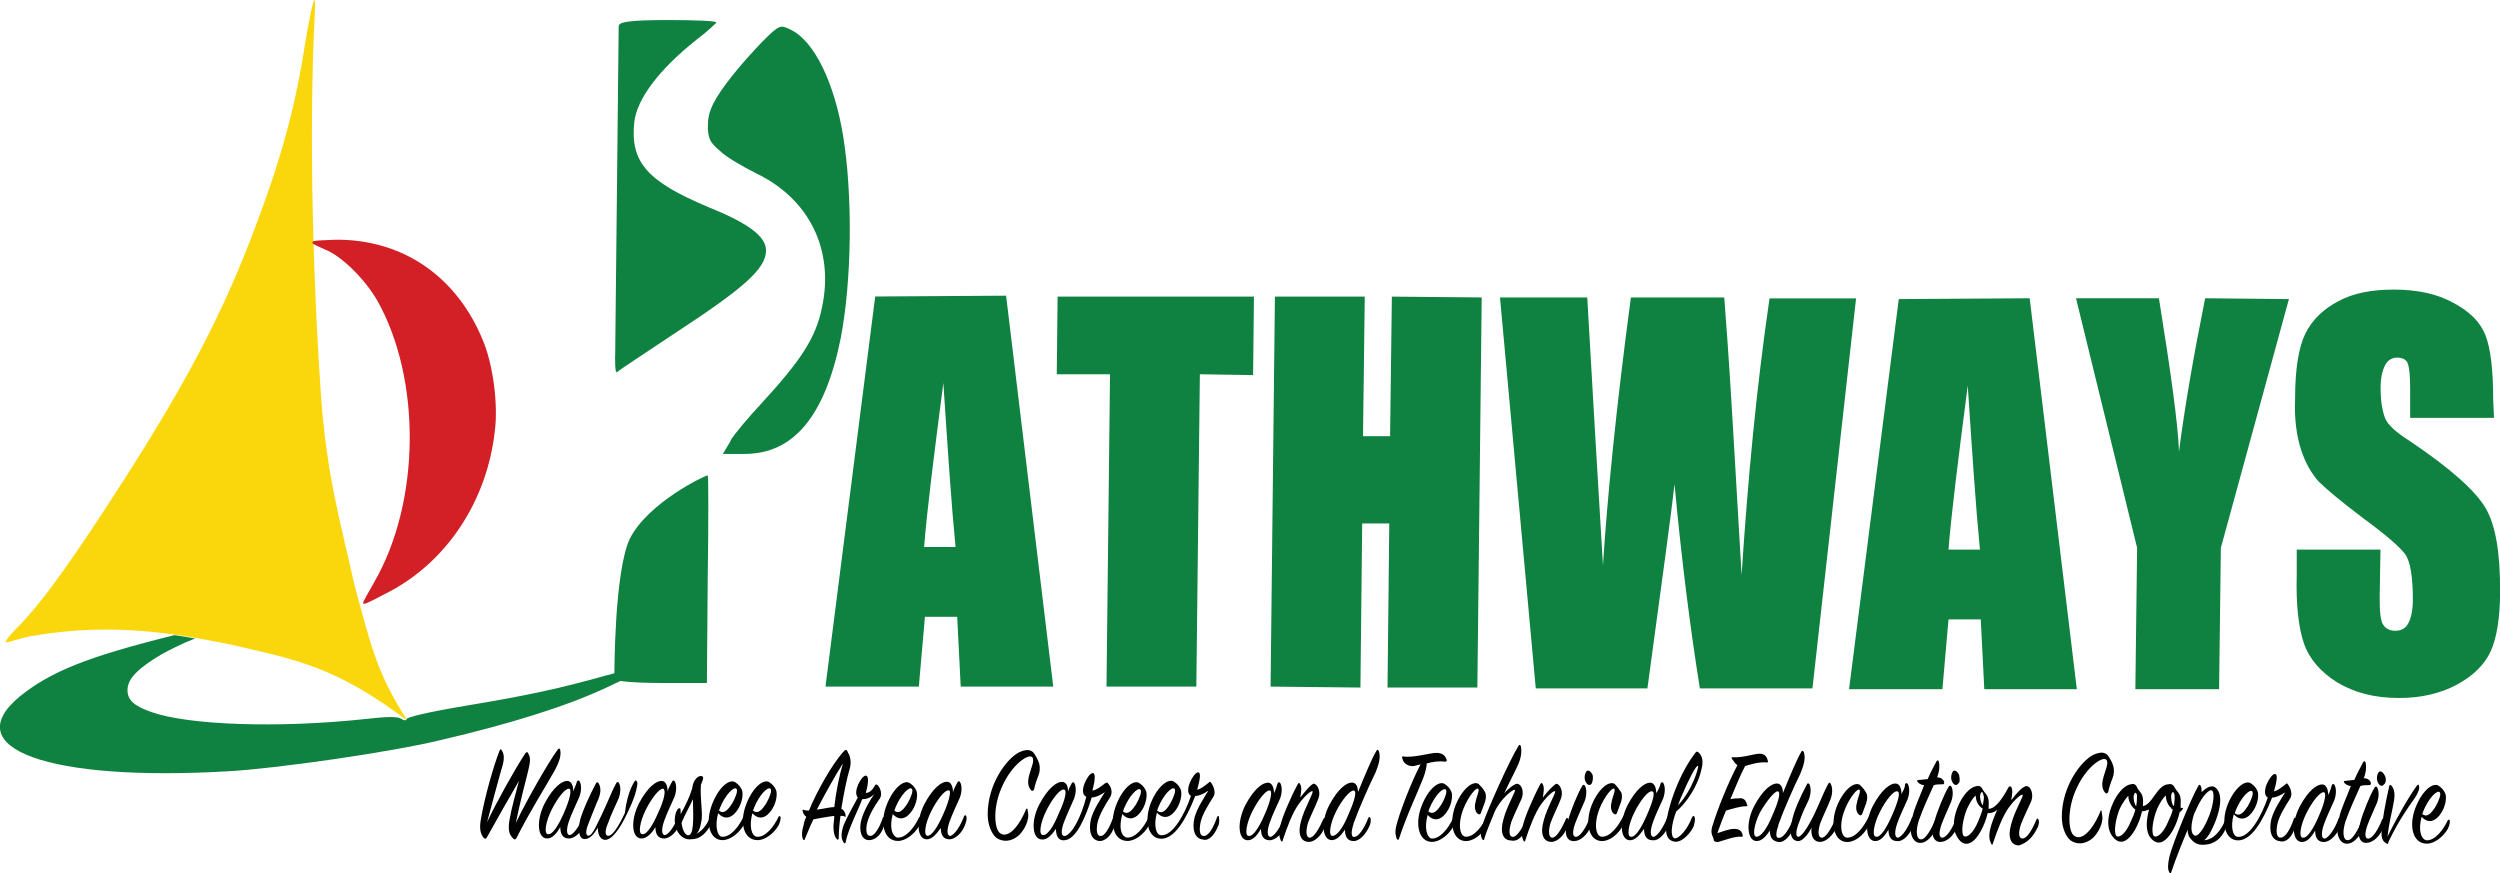 <?xml version="1.0" encoding="UTF-8"?> <svg xmlns="http://www.w3.org/2000/svg" id="Layer_2" viewBox="0 0 213.15 74.44"><defs><style>.cls-1{fill:#010101;}.cls-2{fill:#0f8140;}.cls-3{fill:#d22026;}.cls-4{fill:#fad70c;}</style></defs><g id="design"><path class="cls-2" d="M81.47,46.64c-.37-3.79-.67-8.41-1.04-13.99-.82,6.32-1.41,11.01-1.64,13.99h2.68ZM85.78,25.21l4.02,33.33h-7.89l-.3-5.95h-2.75l-.52,5.95h-7.96l4.24-33.26,11.16-.07Z"></path><polygon class="cls-2" points="106.91 25.29 106.84 31.98 102.3 31.91 102 58.54 94.34 58.54 94.64 31.91 90.1 31.91 90.17 25.29 106.91 25.29"></polygon><polygon class="cls-2" points="126.33 25.36 125.96 58.62 118.3 58.62 118.45 44.63 116.14 44.63 115.99 58.62 108.33 58.54 108.7 25.29 116.36 25.29 116.21 37.19 118.52 37.19 118.67 25.29 126.33 25.36"></polygon><path class="cls-2" d="M158.25,25.43l-3.72,33.26h-9.6c-.82-5.13-1.56-10.94-2.16-17.41-.3,2.75-1.12,8.56-2.31,17.41h-9.52l-3.05-33.33h7.44l.67,11.61.67,11.23c.37-5.8,1.12-13.39,2.38-22.84h7.96c.07.97.37,4.61.74,11.01l.74,12.65c.52-8.03,1.26-15.92,2.38-23.58h7.37Z"></path><path class="cls-2" d="M168.81,46.86c-.37-3.79-.67-8.41-1.04-13.99-.82,6.32-1.41,11.01-1.64,13.99h2.68ZM173.05,25.43l4.02,33.33h-7.89l-.3-5.95h-2.75l-.52,5.95h-7.96l4.24-33.26,11.16-.07Z"></path><path class="cls-2" d="M195.15,25.51l-5.8,21.2-.15,12.05h-7.14l.15-12.05-5.21-21.28h7.07c1.04,6.47,1.64,10.86,1.71,13.09.45-3.57,1.19-7.89,2.23-13.09l7.14.07Z"></path><path class="cls-2" d="M212.63,35.63h-7.14v-2.46c0-1.12-.07-1.86-.22-2.23-.15-.3-.45-.45-.89-.45s-.82.22-1.04.67c-.22.45-.37,1.04-.37,1.93,0,1.12.15,1.93.37,2.53.22.6.97,1.26,2.16,2.01,3.42,2.31,5.51,4.17,6.4,5.65.89,1.49,1.26,3.87,1.26,7.07,0,2.38-.3,4.09-.82,5.21-.52,1.12-1.49,2.08-2.9,2.83s-3.05,1.12-4.91,1.12c-2.08,0-3.79-.45-5.28-1.34-1.41-.89-2.38-2.01-2.83-3.35-.45-1.34-.67-3.27-.6-5.8v-2.16h7.14l-.07,4.02c0,1.26.07,2.08.3,2.38.22.37.6.52,1.04.52.52,0,.89-.22,1.12-.67s.37-1.12.37-2.01c0-1.93-.22-3.27-.67-3.87s-1.64-1.64-3.57-3.05c-1.86-1.41-3.12-2.46-3.79-3.12-.6-.67-1.12-1.56-1.49-2.68s-.6-2.6-.52-4.39c0-2.53.3-4.39.89-5.58.6-1.19,1.56-2.08,2.83-2.75,1.26-.67,2.83-.97,4.69-.97,2.01,0,3.72.37,5.06,1.12,1.41.74,2.31,1.64,2.75,2.75.45,1.12.67,2.98.67,5.58l.07,1.49Z"></path><path class="cls-1" d="M44.27,66.5c-.3,1.12-.67,2.46-.82,3.35-.15.89-.07,1.26.3,1.64.15.15.22.07.3-.07,1.12-2.23,2.53-4.46,3.2-5.65.45-.82.6-1.34.52-1.79,0-.15-.07-.22-.22-.07-.82,1.12-2.6,4.24-3.57,6.25.37-1.79.74-3.2,1.04-4.39.22-.89.22-1.19,0-1.56-.07-.15-.15-.07-.22,0-.97,1.49-2.38,4.02-3.27,5.88.45-1.71.89-3.27,1.19-4.39.3-.89.3-1.34.07-1.71-.07-.15-.15-.15-.22.07-.45,1.12-1.26,3.94-1.56,5.73-.15.82-.07,1.26.22,1.64.15.15.22.07.3-.07.82-1.49,1.93-3.42,2.75-4.84Z"></path><path class="cls-1" d="M48.07,69.33c-.45,1.04-.97,1.86-1.34,1.79-.37,0-.22-1.04.3-2.08s1.19-1.86,1.49-1.79c.22,0,.15.74-.45,2.08ZM48.88,67.47c0-.45-.15-.89-.52-.89-.45,0-1.19.52-1.93,1.93-.74,1.49-.6,2.98.22,2.98.45,0,.82-.45,1.12-.97,0,.6.22.97.74.97s1.12-.6,1.34-1.26c.15-.37.15-.67.07-.74,0-.07-.07-.07-.15,0-.3.82-.82,1.64-1.19,1.71-.3,0-.3-.52-.07-1.19s.67-1.56.89-2.08c.22-.6.15-1.12,0-1.34-.07-.07-.15-.07-.22.07-.07.3-.22.52-.3.82Z"></path><path class="cls-1" d="M53.27,69.33c-.52,1.12-1.04,1.93-1.41,1.93-.3,0-.3-.45,0-1.12.22-.67.67-1.56.89-2.08.22-.6.15-1.12,0-1.34-.07-.07-.15-.07-.22.07-.3.52-.6,1.34-1.19,2.6-.52,1.04-.82,1.86-1.19,1.86-.22,0-.22-.45,0-.97.22-.6.45-1.12.74-1.86.37-.74.37-1.26.15-1.64-.07-.07-.15-.15-.22,0-.6,1.12-1.12,2.31-1.34,3.05-.22.89-.15,1.71.37,1.71.45,0,.82-.45,1.12-.97,0,.52.15.97.6,1.04.6,0,1.26-.89,1.93-2.31.6-1.26.74-1.79.82-2.31.07-.22,0-.45-.15-.45-.07.07-.67.89-.89,2.75Z"></path><path class="cls-1" d="M56.1,69.33c-.45,1.04-.97,1.86-1.34,1.79-.37,0-.22-1.04.3-2.08.52-1.04,1.19-1.86,1.49-1.79.22.07.15.82-.45,2.08ZM56.92,67.47c0-.45-.15-.89-.52-.89-.45,0-1.19.52-1.93,1.93-.74,1.49-.6,2.98.22,2.98.45,0,.89-.45,1.19-.97,0,.6.22.97.74.97s1.12-.6,1.34-1.26c.15-.37.15-.67.07-.74,0-.07-.07-.07-.15,0-.3.82-.82,1.64-1.19,1.71-.3,0-.3-.52-.07-1.19s.67-1.56.89-2.08c.22-.6.15-1.12,0-1.34-.07-.07-.15-.07-.22.07-.15.3-.3.52-.37.82Z"></path><path class="cls-1" d="M59.08,68.14c0,.97.15,2.83-.3,3.05-.3.15-.6-.37-.67-1.04.3-.74.67-1.34.97-2.01ZM58.03,69.4v-.3c0-.22-.07-.22-.22-.15-.3.37-.37,1.12-.15,1.71.3.74.82.97,1.34.89.67,0,1.26-.52,1.64-1.34.15-.37.15-.67.15-.82,0-.07-.15-.15-.15,0-.22.67-.6,1.34-1.26,1.71.3-.3.37-.82.45-1.26.07-.82-.15-1.79-.07-2.9,0-.07.07-.15.07-.22.15-.3.15-.45.07-.52s-.3-.07-.52.15-.3.45-.37.89c-.22.74-.6,1.49-.97,2.16Z"></path><path class="cls-1" d="M61.31,69.11c0-.07.07-.15.07-.22.45-1.12,1.19-1.86,1.41-1.64.15.15-.07.74-.37,1.26-.3.45-.67.97-1.12.6ZM61.23,69.33c.6.67,1.26.37,1.71-.37.37-.6.45-1.34.3-1.64-.15-.3-.3-.45-.52-.6-.45-.37-1.41.3-2.01,1.86-.6,1.56-.22,3.05.89,3.05.67,0,1.41-.6,1.79-1.26.15-.3.22-.67.15-.74,0-.07-.07-.07-.15,0-.37.82-1.12,1.79-1.86,1.71-.37-.07-.6-.89-.3-2.01Z"></path><path class="cls-1" d="M64.21,69.11c0-.07.07-.15.07-.22.45-1.12,1.19-1.86,1.41-1.64.15.15-.07.74-.37,1.26-.3.45-.67.97-1.12.6ZM64.14,69.33c.6.67,1.26.37,1.71-.37.37-.6.45-1.34.3-1.64-.15-.3-.3-.45-.52-.6-.45-.37-1.41.3-2.01,1.86-.6,1.56-.22,3.05.97,3.05.67,0,1.41-.6,1.79-1.26.15-.3.22-.67.15-.74,0-.07-.07-.07-.15,0-.37.82-1.12,1.79-1.86,1.71-.45-.07-.67-.89-.37-2.01Z"></path><path class="cls-1" d="M69.64,69.03c.74-1.41,1.56-2.9,2.23-3.94-.3.97-.6,2.46-.74,3.72-.37,0-.89.15-1.49.22ZM71.13,69.55c0,.37-.07.67-.07.89,0,.67.15.97.3,1.12.07.07.15,0,.15-.07,0-.67.07-1.34.15-1.93.15,0,.3,0,.37.07.07,0,.15,0,.07-.07,0-.22-.15-.52-.37-.6.22-1.34.45-2.53.74-3.5.07-.3.07-.6,0-.89-.07-.3-.15-.3-.22-.52-.07-.15-.15-.15-.3,0-.97,1.04-2.31,3.42-2.98,5.06-.15,0-.3,0-.45-.07q-.15,0-.07.15c0,.07.07.3.3.45-.15.3-.22.52-.22.67-.22.67-.15,1.04-.07,1.26.07.07.15.07.15,0,.22-.52.45-1.12.74-1.71.37-.07,1.12-.22,1.79-.3Z"></path><path class="cls-1" d="M73.81,67.62c.22-.74.3-1.49,0-1.49-.37,0-1.12,1.41-.67,1.86-.37.67-.97,1.79-1.19,2.31-.22.6-.3,1.19,0,1.56.07.07.15.07.15-.07.22-1.12,1.12-2.83,1.41-3.65.3,0,.67-.07,1.04-.45-.37.52-.89,1.41-1.12,2.23-.22.89,0,1.71.67,1.71.52,0,1.04-.45,1.26-1.19.07-.3.07-.6.07-.74,0-.07-.07-.07-.15,0-.3.89-.74,1.64-1.12,1.56-.3,0-.37-.52-.22-1.12s.6-1.41,1.04-2.01c.3-.37.07-.97-.15-1.19-.07-.07-.15-.07-.22,0-.22.45-.52.67-.82.67Z"></path><path class="cls-1" d="M76.26,69.11c0-.07.07-.15.07-.22.45-1.12,1.19-1.86,1.41-1.64.15.15-.07.74-.37,1.26-.3.45-.67.97-1.12.6ZM76.11,69.4c.6.67,1.26.37,1.71-.37.37-.6.45-1.34.3-1.64-.15-.3-.3-.45-.52-.6-.45-.37-1.41.3-2.01,1.86-.6,1.56-.22,3.05.97,3.05.67,0,1.41-.6,1.79-1.26.15-.3.22-.67.15-.74,0-.07-.07-.07-.15,0-.37.82-1.12,1.79-1.86,1.71-.45-.15-.67-.89-.37-2.01Z"></path><path class="cls-1" d="M80.43,69.4c-.45,1.04-.97,1.86-1.34,1.86s-.22-1.04.3-2.08c.52-1.04,1.19-1.86,1.49-1.79.22-.07.15.67-.45,2.01ZM81.25,67.54c0-.45-.15-.89-.52-.89-.45,0-1.19.52-1.93,1.93-.74,1.49-.6,2.98.22,2.98.45,0,.82-.45,1.19-.97,0,.6.22.97.74.97s1.12-.6,1.34-1.26c.15-.37.15-.67.07-.74,0-.07-.07-.07-.15,0-.3.82-.82,1.64-1.19,1.71-.3,0-.3-.52-.07-1.19s.67-1.56.89-2.08c.22-.6.15-1.12,0-1.34-.07-.07-.15-.07-.22.07-.15.3-.3.52-.37.82Z"></path><path class="cls-1" d="M87.5,68.96c-.74,1.79-1.71,2.6-2.31,2.01-.45-.52-.52-2.31.3-4.02.82-1.79,2.23-2.75,2.53-2.38.22.3-.15.97-.3,1.64-.15.6,0,.97.22,1.19.07.07.15,0,.22-.07.07-.37.22-.82.37-1.19s.15-.74.07-1.04-.3-.67-.45-.89c-.3-.37-.74-.3-1.26-.07-1.04.52-2.68,2.68-2.68,5.28,0,.97.37,1.71.74,2.01.52.37,1.26.37,1.93-.22.37-.37.97-1.26.74-2.08,0-.22-.07-.22-.15-.15h0Z"></path><path class="cls-1" d="M90.7,67.32c.3,0,.15.82-.45,2.08-.45,1.12-.97,1.86-1.34,1.79-.37,0-.22-1.04.3-2.08.52-1.04,1.19-1.86,1.49-1.79ZM90.03,70.67c0,.6.22,1.04.74.97.97-.07,1.79-1.93,2.31-3.65.3,0,.67-.15,1.12-.45-.37.6-.97,1.49-1.19,2.31-.22.97,0,1.79.74,1.86.52,0,1.04-.52,1.26-1.26.15-.37.07-.67.07-.82s-.07-.07-.15,0c-.3.89-.74,1.71-1.12,1.64-.3,0-.37-.52-.22-1.19.15-.6.6-1.41,1.04-2.08.3-.45.07-.97-.15-1.19-.07-.15-.15-.07-.3,0-.37.3-.67.52-1.04.6.22-.82.3-1.56,0-1.49-.37,0-1.26,1.71-.52,2.01-.45,1.79-1.26,3.27-1.86,3.35-.3,0-.3-.45-.07-1.12.22-.6.67-1.56.89-2.08.22-.6.15-1.12,0-1.34-.07-.07-.15-.07-.22.07-.07.15-.22.37-.3.67,0-.45-.15-.82-.52-.82-.45,0-1.19.52-1.93,1.93s-.6,2.98.22,2.98c.45.07.89-.45,1.19-.89Z"></path><path class="cls-1" d="M95.75,69.18c0-.07.07-.15.07-.22.45-1.12,1.19-1.86,1.41-1.64.15.15-.07.74-.37,1.26-.3.45-.67.97-1.12.6ZM95.68,69.4c.6.67,1.26.37,1.71-.37.37-.6.45-1.34.3-1.64-.15-.3-.3-.45-.52-.6-.45-.37-1.41.3-2.01,1.86-.6,1.56-.22,3.05.97,3.05.67,0,1.41-.6,1.79-1.26.15-.3.22-.67.15-.74,0-.07-.07-.07-.15,0-.37.82-1.12,1.79-1.86,1.71-.52-.15-.67-.89-.37-2.01Z"></path><path class="cls-1" d="M98.66,69.11c0-.07.07-.15.07-.22.45-1.12,1.19-1.86,1.41-1.64.15.15-.07.74-.37,1.26-.3.52-.67.97-1.12.6ZM103.86,70.45c.15-.37.07-.67.07-.82,0-.07-.07-.07-.15,0-.3.89-.74,1.71-1.19,1.64-.3,0-.37-.52-.22-1.19s.67-1.49,1.04-2.08c.3-.37.07-.97-.15-1.26-.07-.15-.15-.07-.22,0-.37.3-.67.52-.97.6.22-.82.37-1.49.07-1.49-.37,0-1.26,1.64-.6,2.01-.52,1.56-1.56,3.42-2.53,3.35-.45,0-.67-.82-.37-1.93.6.67,1.26.37,1.71-.37.37-.6.45-1.34.3-1.64-.15-.3-.3-.45-.52-.6-.45-.37-1.41.3-2.01,1.79-.6,1.56-.22,3.05.89,3.05s2.08-1.56,2.9-3.65c.3,0,.67-.15,1.12-.45-.37.6-.97,1.49-1.19,2.31-.22.97,0,1.79.74,1.86.45.15.97-.37,1.26-1.12Z"></path><path class="cls-1" d="M107.81,69.48c-.45,1.04-.97,1.86-1.34,1.79-.37,0-.22-1.04.3-2.08.52-1.04,1.19-1.86,1.49-1.79.22,0,.15.74-.45,2.08ZM108.62,67.62c0-.45-.15-.89-.52-.89-.45,0-1.19.52-1.93,1.93-.74,1.49-.6,2.98.22,2.98.45,0,.82-.45,1.12-.97,0,.6.22.97.74.97s1.12-.6,1.34-1.26c.15-.37.15-.67.07-.74,0-.07-.07-.07-.15,0-.3.82-.82,1.64-1.19,1.71-.3,0-.3-.52-.07-1.19.22-.67.67-1.56.89-2.08.22-.6.15-1.12,0-1.34-.07-.07-.15-.07-.22.07-.07.22-.15.52-.3.82Z"></path><path class="cls-1" d="M110.86,67.99c.07-.45.15-.82,0-1.12-.07-.15-.15-.15-.22,0-.6,1.12-1.34,2.83-1.49,3.57-.15.6-.07.97.07,1.26.07.07.15.07.15-.07.37-1.12.82-2.31,1.34-3.05.6-.82,1.12-1.19,1.19-1.12.15.07-.67,1.41-.97,2.53-.3,1.04-.07,1.79.67,1.79.52,0,1.12-.6,1.34-1.26.15-.37.15-.6.07-.74q-.07-.07-.15,0c-.37.82-.82,1.64-1.19,1.64-.3,0-.37-.52-.15-1.26.22-.6.67-1.49.89-2.08s-.07-1.19-.37-1.26c-.15-.07-.74.6-1.19,1.19Z"></path><path class="cls-1" d="M115.4,67.4c.3,0,.15.74-.45,2.08-.45,1.12-.97,1.79-1.34,1.79s-.22-1.04.3-2.08c.52-1.04,1.19-1.79,1.49-1.79ZM115.4,70.22c.45-1.26,1.34-3.27,1.86-4.32.37-.89.45-1.41.3-1.86-.07-.15-.15-.15-.22,0-.37.6-1.04,2.23-1.56,3.5,0-.45-.15-.82-.52-.82-.45,0-1.19.52-1.93,1.93s-.6,2.98.22,2.98c.45,0,.82-.45,1.12-.89,0,.6.22.97.74.97s1.04-.6,1.34-1.26c.15-.3.15-.67.07-.74,0-.07-.07-.07-.15,0-.3.82-.82,1.64-1.19,1.64-.3.07-.3-.45-.07-1.12Z"></path><path class="cls-1" d="M121.12,65.16c-.89,1.71-1.86,4.32-2.08,5.28-.15.6,0,.97.07,1.12q.07.07.15,0c.74-2.23,1.56-3.87,2.08-5.21.22-.6.3-.97.3-1.26.52-.15,1.12-.22,1.56-.15.15,0,.15-.07.15-.15-.15-.45-.45-.6-.89-.6-.52,0-2.01.45-2.83.3-.07,0-.15.07-.07.15.07.45.52.74,1.04.67.15-.07.3-.07.52-.15Z"></path><path class="cls-1" d="M121.79,69.18c0-.07.07-.15.07-.22.45-1.12,1.19-1.86,1.41-1.64.15.15-.07.74-.37,1.26-.3.45-.67.97-1.12.6ZM121.72,69.48c.6.67,1.26.37,1.71-.37.37-.6.45-1.34.3-1.64-.15-.3-.3-.45-.52-.6-.45-.37-1.41.3-2.01,1.86-.6,1.56-.22,3.05.89,3.05.67,0,1.41-.6,1.79-1.26.15-.3.22-.67.15-.74,0-.07-.07-.07-.15,0-.37.82-1.12,1.79-1.86,1.71-.37-.15-.6-.89-.3-2.01Z"></path><path class="cls-1" d="M126.11,66.87c-.45-.37-1.41.3-2.01,1.79-.6,1.56-.22,3.05.89,3.05.67,0,1.41-.6,1.79-1.34.15-.3.22-.6.15-.74,0-.15-.15-.07-.15,0-.37.74-1.04,1.71-1.79,1.71-.52,0-.74-1.04-.22-2.38.45-1.12,1.12-1.86,1.26-1.71s-.15.67-.22,1.12c-.15.52,0,.89.22,1.04q.15.07.22-.07c.22-.67.6-1.26.37-1.79-.15-.3-.3-.45-.52-.67Z"></path><path class="cls-1" d="M130.27,70.45c.15-.37.15-.6.07-.74,0-.07-.15-.07-.15,0-.3.74-.82,1.64-1.19,1.64s-.37-.52-.15-1.26c.22-.6.67-1.49.89-2.01.22-.6,0-1.19-.37-1.26-.22,0-.74.37-1.12.82.37-.82.89-1.79,1.12-2.31.37-.74.37-1.34.3-1.71-.07-.15-.15-.15-.22,0-.74,1.19-2.68,5.51-3.05,6.7-.22.74-.15,1.04,0,1.26.07.07.15.07.15-.07.22-.74.6-1.56.89-2.31.52-1.12,1.56-1.93,1.71-1.86s-.67,1.34-.97,2.53c-.3,1.04-.07,1.79.67,1.79.6.15,1.12-.52,1.41-1.19Z"></path><path class="cls-1" d="M131.54,67.99c.07-.45.15-.82,0-1.12-.07-.15-.15-.15-.22,0-.6,1.12-1.34,2.83-1.49,3.57-.15.6-.07.97.07,1.26.07.07.15.07.15-.07.37-1.12.82-2.31,1.34-3.05.6-.82,1.12-1.19,1.19-1.12.15.07-.67,1.34-.97,2.53-.3,1.04-.07,1.79.67,1.79.52,0,1.12-.6,1.34-1.26.15-.37.15-.6.07-.74q-.07-.07-.15,0c-.37.82-.82,1.64-1.19,1.64-.3,0-.37-.52-.15-1.26.22-.6.67-1.49.89-2.08s-.07-1.19-.37-1.26c-.15,0-.74.6-1.19,1.19Z"></path><path class="cls-1" d="M134.22,71.71c.52,0,1.12-.52,1.41-1.26.15-.3.15-.52.07-.74,0-.07-.07-.07-.15,0-.3.82-.82,1.64-1.19,1.64-.3,0-.3-.45-.07-1.12.22-.6.6-1.41.82-1.93.22-.6.15-1.12,0-1.34-.07-.07-.15-.07-.22.07-.37.6-.97,2.08-1.19,2.9-.37,1.04-.22,1.79.52,1.79ZM135.78,66.06c-.15-.3-.37-.45-.52-.3-.15.22-.22.6-.07.89.15.3.37.37.52.15.07-.15.15-.45.07-.74Z"></path><path class="cls-1" d="M137.71,66.87c-.45-.37-1.41.3-2.01,1.79-.6,1.56-.22,3.05.89,3.05.67,0,1.41-.6,1.79-1.34.15-.3.22-.6.15-.74,0-.15-.15-.07-.15,0-.37.74-1.04,1.71-1.79,1.71-.52,0-.74-1.04-.22-2.38.45-1.12,1.12-1.86,1.26-1.71s-.15.67-.22,1.12c-.15.52,0,.89.22,1.04q.15.07.22-.07c.22-.67.6-1.26.37-1.79-.15-.22-.3-.45-.52-.67Z"></path><path class="cls-1" d="M140.39,69.55c-.45,1.04-.97,1.86-1.34,1.79-.37,0-.22-1.04.3-2.08.52-1.04,1.19-1.86,1.49-1.79.3,0,.15.74-.45,2.08ZM141.21,67.62c0-.45-.15-.89-.52-.89-.45,0-1.19.52-1.93,1.93-.74,1.49-.6,2.98.22,2.98.45,0,.82-.45,1.19-.97,0,.6.22.97.74.97.52.07,1.12-.6,1.34-1.26.15-.37.15-.67.07-.74,0-.07-.07-.07-.15,0-.3.82-.82,1.64-1.19,1.71-.3,0-.3-.52-.07-1.19.22-.67.67-1.56.89-2.08.22-.6.15-1.12,0-1.34-.07-.07-.15-.07-.22.07-.07.3-.22.6-.37.82Z"></path><path class="cls-1" d="M143.07,68.66c.07-.22.15-.37.22-.6.67-1.56,1.34-2.9,1.49-2.75.07.07-.45,2.01-1.71,3.35ZM142.92,69.18c.82-.67,1.86-2.16,2.16-3.65.15-.6.07-1.04-.22-1.34-.15-.15-.22-.15-.37.07-.97,1.26-2.01,3.5-2.38,5.58-.22,1.34.07,1.86.74,1.93.74,0,1.41-.97,1.56-1.34.07-.3.15-.52.07-.74,0-.15-.15-.15-.22,0-.37.97-1.04,1.79-1.49,1.79-.37-.15-.3-1.12.15-2.31Z"></path><path class="cls-1" d="M148.13,65.24c-.82,1.56-1.71,3.79-2.16,5.28-.07.3-.07.45,0,.67.07.15.15.37.15.45.07.15.22.15.37.15.52-.15,1.49-.52,2.01-.45.07,0,.15-.07.07-.15-.07-.37-.3-.52-.74-.52-.37,0-.97.22-1.41.37.22-.6.45-1.26.74-1.93.52-.15,1.19-.37,1.71-.37.15,0,.15-.07.07-.15-.07-.37-.3-.6-.74-.52-.15,0-.37,0-.67.07.45-1.04.89-2.16,1.26-2.83.52-.15,1.19-.37,1.86-.3.07,0,.15-.07.07-.15-.07-.37-.3-.6-.67-.6-.52,0-1.49.37-2.31.3-.07,0-.15,0-.07.15.15.15.22.37.45.52Z"></path><path class="cls-1" d="M151.55,67.47c.3,0,.15.74-.45,2.08-.45,1.12-.97,1.79-1.34,1.79s-.22-1.04.3-2.08c.6-1.04,1.26-1.79,1.49-1.79ZM151.63,70.3c.45-1.26,1.34-3.27,1.86-4.32.37-.89.45-1.41.3-1.86-.07-.15-.15-.15-.22,0-.37.6-1.04,2.23-1.56,3.5,0-.45-.15-.82-.52-.82-.45,0-1.19.52-1.93,1.93s-.6,2.98.22,2.98c.45,0,.82-.45,1.12-.89,0,.6.22.89.74.97.52.07,1.04-.6,1.34-1.26.15-.3.15-.67.07-.74,0-.07-.07-.07-.15,0-.3.82-.82,1.64-1.19,1.64-.37.07-.3-.45-.07-1.12Z"></path><path class="cls-1" d="M154.45,70.59c-.07.67.15,1.19.74,1.19.52,0,1.12-.6,1.41-1.26.15-.37.15-.67.07-.74,0-.07-.15-.07-.15,0-.37.82-.82,1.64-1.19,1.64-.3,0-.37-.45-.15-1.19.22-.6.67-1.49.89-2.08s.15-1.12,0-1.34c-.07-.15-.15-.07-.22.07-.3.52-.6,1.34-1.19,2.6-.52,1.04-1.04,1.86-1.34,1.86-.22,0-.22-.45,0-1.04s.37-1.04.74-1.79c.37-.67.37-1.26.22-1.64-.07-.07-.15-.15-.22,0-.6,1.12-1.12,2.31-1.26,3.05-.22.82-.22,1.71.45,1.79.37.07.89-.52,1.19-1.12Z"></path><path class="cls-1" d="M158.62,66.95c-.45-.37-1.41.3-2.01,1.79-.6,1.56-.22,3.05.89,3.05.67,0,1.41-.6,1.79-1.34.15-.3.22-.6.15-.74,0-.15-.15-.07-.15,0-.37.74-1.04,1.71-1.79,1.71-.52,0-.74-1.04-.22-2.38.45-1.12,1.12-1.86,1.26-1.71s-.15.67-.22,1.12c-.15.52,0,.89.22,1.04q.15.07.22-.07c.22-.67.6-1.26.37-1.79-.15-.3-.3-.45-.52-.67Z"></path><path class="cls-1" d="M161.3,69.55c-.45,1.04-.97,1.86-1.34,1.79-.37,0-.22-1.04.3-2.08.52-1.04,1.19-1.86,1.49-1.79.3,0,.15.74-.45,2.08ZM162.12,67.69c0-.45-.15-.89-.52-.89-.45,0-1.19.52-1.93,1.93-.74,1.49-.6,2.98.22,2.98.45,0,.82-.45,1.12-.97,0,.6.22.97.74.97.52.07,1.12-.6,1.34-1.26.15-.37.15-.67.07-.74,0-.07-.07-.07-.15,0-.3.82-.82,1.64-1.19,1.71-.3,0-.3-.52-.07-1.19.22-.67.67-1.56.89-2.08.22-.6.15-1.12,0-1.34-.07-.07-.15-.07-.22.07,0,.3-.15.52-.3.82Z"></path><path class="cls-1" d="M164.05,66.95c-.37.97-.82,1.93-.97,2.6-.45,1.41,0,2.31.6,2.31.74.07,1.34-1.04,1.49-1.34.07-.3.15-.52.07-.67,0-.15-.15-.15-.22,0-.37.89-.89,1.79-1.26,1.71-.37,0-.45-.74-.15-1.64.37-1.04.89-2.16,1.26-2.98.22-.07.52-.07.74-.07.15,0,.15-.07.15-.22-.07-.15-.22-.37-.6-.37.22-.6.22-1.04.15-1.34-.07-.15-.15-.15-.22,0-.15.3-.45.82-.74,1.49-.22,0-.52.07-.74.07-.15,0-.22.07-.07.22,0,0,.22.22.52.22Z"></path><path class="cls-1" d="M165.46,71.78c.52,0,1.12-.52,1.41-1.26.15-.3.15-.52.07-.74,0-.07-.07-.07-.15,0-.3.82-.82,1.64-1.19,1.64-.3,0-.3-.45-.07-1.12.22-.6.6-1.41.82-1.93.22-.6.15-1.12,0-1.34-.07-.07-.15-.07-.22.07-.37.6-.97,2.08-1.19,2.9-.37,1.04-.15,1.79.52,1.79ZM167.03,66.06c-.15-.3-.37-.45-.52-.3-.15.22-.22.6-.07.89.15.3.37.37.52.15.15-.07.15-.37.07-.74Z"></path><path class="cls-1" d="M169.04,68.96c-.07.3-.22.67-.37,1.04-.45,1.12-1.04,1.49-1.26,1.26-.22-.3-.07-1.41.3-2.31.22-.45.45-.89.74-1.12,0,.45.22.89.6,1.12ZM169.04,68.66c-.15-.22-.22-.52-.22-.82.07-.37.22-.45.3,0,.07.15,0,.45-.07.82ZM173.72,70.59c.15-.37.15-.6.07-.74,0-.07-.15-.07-.15,0-.37.89-.82,1.64-1.19,1.64s-.37-.52-.15-1.19c.22-.6.67-1.49.89-2.01.22-.6-.07-1.26-.37-1.26-.3-.07-.89.6-1.34,1.19.07-.45.15-.82,0-1.12-.07-.07-.15-.07-.22,0-.52.97-1.12,1.86-1.71,1.86v-.22c.07-.89-.22-.97-.45-1.34-.15-.3-.3-.45-.6-.37-.52.07-1.12.74-1.49,1.56-.45.97-.6,2.01-.15,2.75.37.67.82.67,1.12.52.67-.3,1.26-1.56,1.49-2.53.3,0,.6-.07.82-.3-.3.67-.52,1.26-.6,1.64-.15.6-.07.97.07,1.26.07.15.15.07.15,0,.37-1.12.82-2.31,1.34-3.05.6-.82,1.12-1.19,1.19-1.12.15.07-.67,1.34-.97,2.53-.3,1.04-.07,1.79.67,1.79.74-.22,1.26-.82,1.56-1.49Z"></path><path class="cls-1" d="M179.08,69.18c-.74,1.79-1.71,2.6-2.31,2.01-.45-.45-.52-2.31.3-4.02.82-1.79,2.23-2.75,2.53-2.38.22.3-.15.97-.3,1.64-.15.6,0,.97.22,1.19.07.07.15,0,.22-.07.07-.37.22-.82.37-1.19s.15-.74.07-1.04c-.07-.3-.3-.67-.45-.89-.3-.37-.74-.3-1.26-.07-1.04.52-2.68,2.68-2.68,5.28,0,.97.37,1.71.74,2.01.52.37,1.26.37,1.93-.22.37-.37.97-1.26.74-2.08,0-.3-.07-.3-.15-.15Z"></path><path class="cls-1" d="M181.46,67.84c0,.52.3.97.6,1.19-.07.3-.22.67-.37.97-.45,1.12-1.04,1.49-1.26,1.26-.22-.3-.07-1.41.3-2.31.22-.45.52-.89.74-1.12ZM185.25,69.03c-.07.3-.22.67-.37.97-.45,1.12-1.04,1.49-1.26,1.26-.22-.3-.07-1.41.3-2.31.22-.45.45-.89.74-1.12,0,.45.22.89.45,1.04,0,.07.07.15.15.15ZM185.33,68.73c-.15-.15-.22-.52-.22-.89.07-.37.22-.45.3,0,0,.22,0,.52-.07.89ZM182.2,67.84c0,.22,0,.52-.07.89-.15-.15-.22-.52-.22-.82.07-.37.22-.45.3-.07ZM186.07,69.03c.07-.07.07-.15,0-.15h-.15v-.3c.07-.89-.22-.97-.45-1.34-.15-.3-.3-.45-.6-.37-.45,0-.82.45-1.19.97-.3.45-.6.82-.97.89v-.15c.07-.89-.22-.97-.45-1.34-.15-.37-.3-.45-.6-.37-.52.07-1.12.74-1.49,1.56-.45.97-.6,2.01-.15,2.75.37.6.82.67,1.12.52.67-.3,1.26-1.49,1.49-2.53.22,0,.37-.07.6-.15-.22.82-.3,1.64,0,2.23.37.6.82.67,1.12.52.67-.3,1.26-1.49,1.49-2.53.07-.07.15-.07.22-.22Z"></path><path class="cls-1" d="M187.04,69.48c.07-.22.22-.45.3-.67.45-.97,1.04-1.56,1.26-1.41s.15,1.12-.22,2.08c-.45,1.19-1.04,2.01-1.34,1.71-.3-.22-.22-.97,0-1.71ZM187.93,71.64c.37-.3.67-.89.97-1.64.37-.97.6-2.08.15-2.68-.37-.52-.89-.22-1.34.22,0-.22,0-.37-.07-.52s-.15-.15-.22,0c-.6,1.04-2.16,4.84-2.46,6.03-.15.74-.15,1.04,0,1.34.07.07.15.07.15,0,.45-1.34.97-2.6,1.41-3.65,0,.3.07.6.3.82.3.37.67.52,1.26.45.67-.07,1.26-.45,1.64-1.26.15-.37.15-.67.15-.82s-.15-.15-.15,0c-.3.74-.89,1.64-1.79,1.71Z"></path><path class="cls-1" d="M190.54,69.33c0-.07.07-.15.07-.22.45-1.12,1.19-1.86,1.41-1.64.15.15-.07.74-.37,1.26-.3.45-.67.97-1.12.6ZM195.67,70.59c.15-.37.07-.67.07-.82,0-.07-.07-.07-.15,0-.3.89-.74,1.71-1.19,1.64-.3,0-.37-.52-.22-1.19s.67-1.49,1.04-2.08c.3-.37.07-.97-.15-1.26-.07-.15-.15-.07-.22,0-.37.3-.67.52-.97.6.22-.82.37-1.49.07-1.49-.37,0-1.26,1.64-.6,2.01-.52,1.56-1.56,3.42-2.53,3.35-.45,0-.67-.82-.37-1.93.6.67,1.26.37,1.71-.37.37-.6.45-1.34.3-1.64-.15-.3-.3-.45-.52-.6-.45-.37-1.41.3-2.01,1.79-.6,1.56-.22,3.05.89,3.05s2.08-1.56,2.9-3.65c.3,0,.67-.15,1.12-.45-.37.6-.97,1.49-1.19,2.31-.22.97,0,1.79.74,1.86.52.15,1.04-.37,1.26-1.12Z"></path><path class="cls-1" d="M197.68,69.63c-.45,1.04-.97,1.86-1.34,1.79-.37,0-.22-1.04.3-2.08.52-1.04,1.19-1.86,1.49-1.79.22,0,.15.74-.45,2.08ZM198.5,67.77c0-.45-.15-.89-.52-.89-.45,0-1.19.52-1.93,1.93-.74,1.49-.6,2.98.22,2.98.45,0,.82-.45,1.12-.97,0,.6.22.97.74.97s1.12-.6,1.34-1.26c.15-.37.15-.67.07-.74,0-.07-.07-.07-.15,0-.3.82-.82,1.64-1.19,1.71-.3,0-.3-.52-.07-1.19s.67-1.56.89-2.08c.22-.6.15-1.12,0-1.34-.07-.07-.15-.07-.22.07-.07.3-.15.52-.3.82Z"></path><path class="cls-1" d="M200.43,67.02c-.37.97-.82,1.93-.97,2.6-.45,1.41,0,2.31.6,2.31.74.07,1.34-1.04,1.49-1.34.07-.3.15-.52.07-.67,0-.15-.15-.15-.22,0-.37.89-.89,1.79-1.26,1.71-.37,0-.45-.74-.15-1.64.37-1.04.89-2.16,1.26-2.98.22-.07.52-.07.74-.07.15,0,.15-.07.15-.22-.07-.15-.22-.37-.6-.37.22-.6.22-1.04.15-1.34-.07-.15-.15-.15-.22,0-.15.3-.45.82-.74,1.49-.22,0-.52.07-.74.07-.15,0-.22.07-.07.22,0,0,.22.22.52.22Z"></path><path class="cls-1" d="M201.77,71.86c.52,0,1.12-.52,1.41-1.26.07-.3.15-.52.07-.74,0-.07-.07-.07-.15,0-.3.82-.82,1.64-1.19,1.64-.3,0-.3-.45-.07-1.12.22-.6.6-1.41.82-1.93.22-.6.15-1.12,0-1.34-.07-.07-.15-.07-.22.07-.37.6-.97,2.08-1.19,2.9-.3,1.04-.15,1.79.52,1.79ZM203.33,66.13c-.15-.3-.37-.45-.52-.3-.15.22-.22.6-.07.89.15.3.37.37.52.15.15-.07.22-.45.07-.74Z"></path><path class="cls-1" d="M203.56,71.34c.15-1.34.37-2.01.52-2.9.15-.74.07-1.19-.22-1.49-.07-.07-.15,0-.15.07-.3,1.26-.6,2.98-.67,3.79,0,.67.07.89.45,1.12.07.07.15,0,.15-.15.89-1.86,1.71-2.98,2.23-3.72.3-.45.45-.82.37-1.04,0-.15-.07-.15-.15-.07-.67.89-1.86,2.98-2.53,4.39Z"></path><path class="cls-1" d="M206.53,69.4c0-.07.07-.15.07-.22.45-1.12,1.19-1.86,1.41-1.64.15.15-.07.74-.37,1.26-.3.45-.67.97-1.12.6ZM206.46,69.63c.6.67,1.26.37,1.71-.37.37-.6.45-1.34.3-1.64-.15-.3-.3-.45-.52-.6-.45-.37-1.41.3-2.01,1.86-.6,1.56-.22,3.05.97,3.05.67,0,1.41-.6,1.79-1.26.15-.3.22-.67.15-.74,0-.07-.07-.07-.15,0-.37.82-1.12,1.79-1.86,1.71-.45-.15-.67-.89-.37-2.01Z"></path><path class="cls-2" d="M52.45,30.35c.07-7.29.3-27.68.3-28.12,0-.37.97-.52,4.24-.52,2.31,0,4.17.07,4.09.22-.07.07-.74.74-1.64,1.41-3.2,2.53-5.13,5.06-5.36,7.07-.37,3.42,1.12,5.06,6.25,7.22,3.5,1.41,4.98,2.53,4.98,3.72,0,1.56-1.86,3.2-7.89,7.14-2.46,1.64-4.61,3.05-4.76,3.2-.15.15-.22,0-.22-1.34ZM62.28,37.56c.37-.6,1.56-2.01,2.6-3.12,3.42-3.72,4.69-5.65,5.21-8.26,1.04-4.91-1.12-9.23-5.58-11.38-1.19-.6-2.6-1.41-3.12-1.93-.89-.74-.97-1.04-1.04-1.93,0-.82.07-1.26.45-2.08.67-1.34,2.38-3.42,4.17-5.28,1.49-1.49,1.56-1.49,2.46-1.04,2.01.97,3.72,4.54,4.46,9.08.82,5.06.74,12.35-.22,17.26-1.34,6.62-4.02,9.82-8.18,9.82h-1.86l.67-1.12ZM52.38,57.87c0-.6,0-9.23,1.34-11.98,1.56-3.05,6.4-5.36,6.62-5.36.07,0,.07,3.94,0,8.85l-.07,8.85h-3.94c-2.23,0-4.02-.15-3.94-.37h0Z"></path><path class="cls-4" d="M19.42,54.9c-4.54-.89-9.89-1.86-16.74-.67-1.12.22-2.08.6-2.16.52-.15,0,.3-.6.97-1.26,1.86-1.86,4.02-4.84,7.29-9.82,6.92-10.56,10.27-16.89,13.24-25,2.01-5.36,3.2-9.75,4.02-15.1.52-3.12.89-4.54.82-2.83-.6,11.09-.07,24.92.52,33.18.52,6.92,1.71,10.79,2.83,15.92,1.26,4.54,1.79,7.44,4.54,11.61-6.25-4.69-9.52-5.21-15.33-6.55Z"></path><path class="cls-2" d="M19.42,65.76c-15.25.89-23.14-1.93-17.71-6.4,2.6-2.08,5.65-3.35,13.17-5.21,1.04.15,1.79.3,1.79.3-.15,0-1.41.52-2.9,1.34-2.01,1.19-2.9,2.08-2.9,3.05,0,.82.52,1.34,2.01,1.86,3.12,1.12,10.79,1.41,18.3.6,1.93-.22,2.75-.22,3.05,0,.22.15.45.15.45,0s1.86-.6,4.98-1.12c5.36-.89,8.11-1.49,12.05-2.6,3.72-1.04,3.72-.67,0,1.04-3.5,1.64-8.33,3.12-14.06,4.46-4.24,1.04-14.14,2.46-18.23,2.68Z"></path><path class="cls-3" d="M30.95,51.4c0-.07.45-.89.97-1.79,3.94-6.84,4.02-17.33.22-24.03-1.04-1.79-3.05-3.79-4.46-4.32-.52-.22-.97-.45-1.04-.52,0-.22-.07-.22,1.93-.3,5.73-.07,10.42,3.12,12.65,8.7.82,2.01,1.26,5.36.97,7.59-.67,6.1-4.24,11.38-9.37,13.91-1.56.82-1.86.97-1.86.74Z"></path></g></svg> 